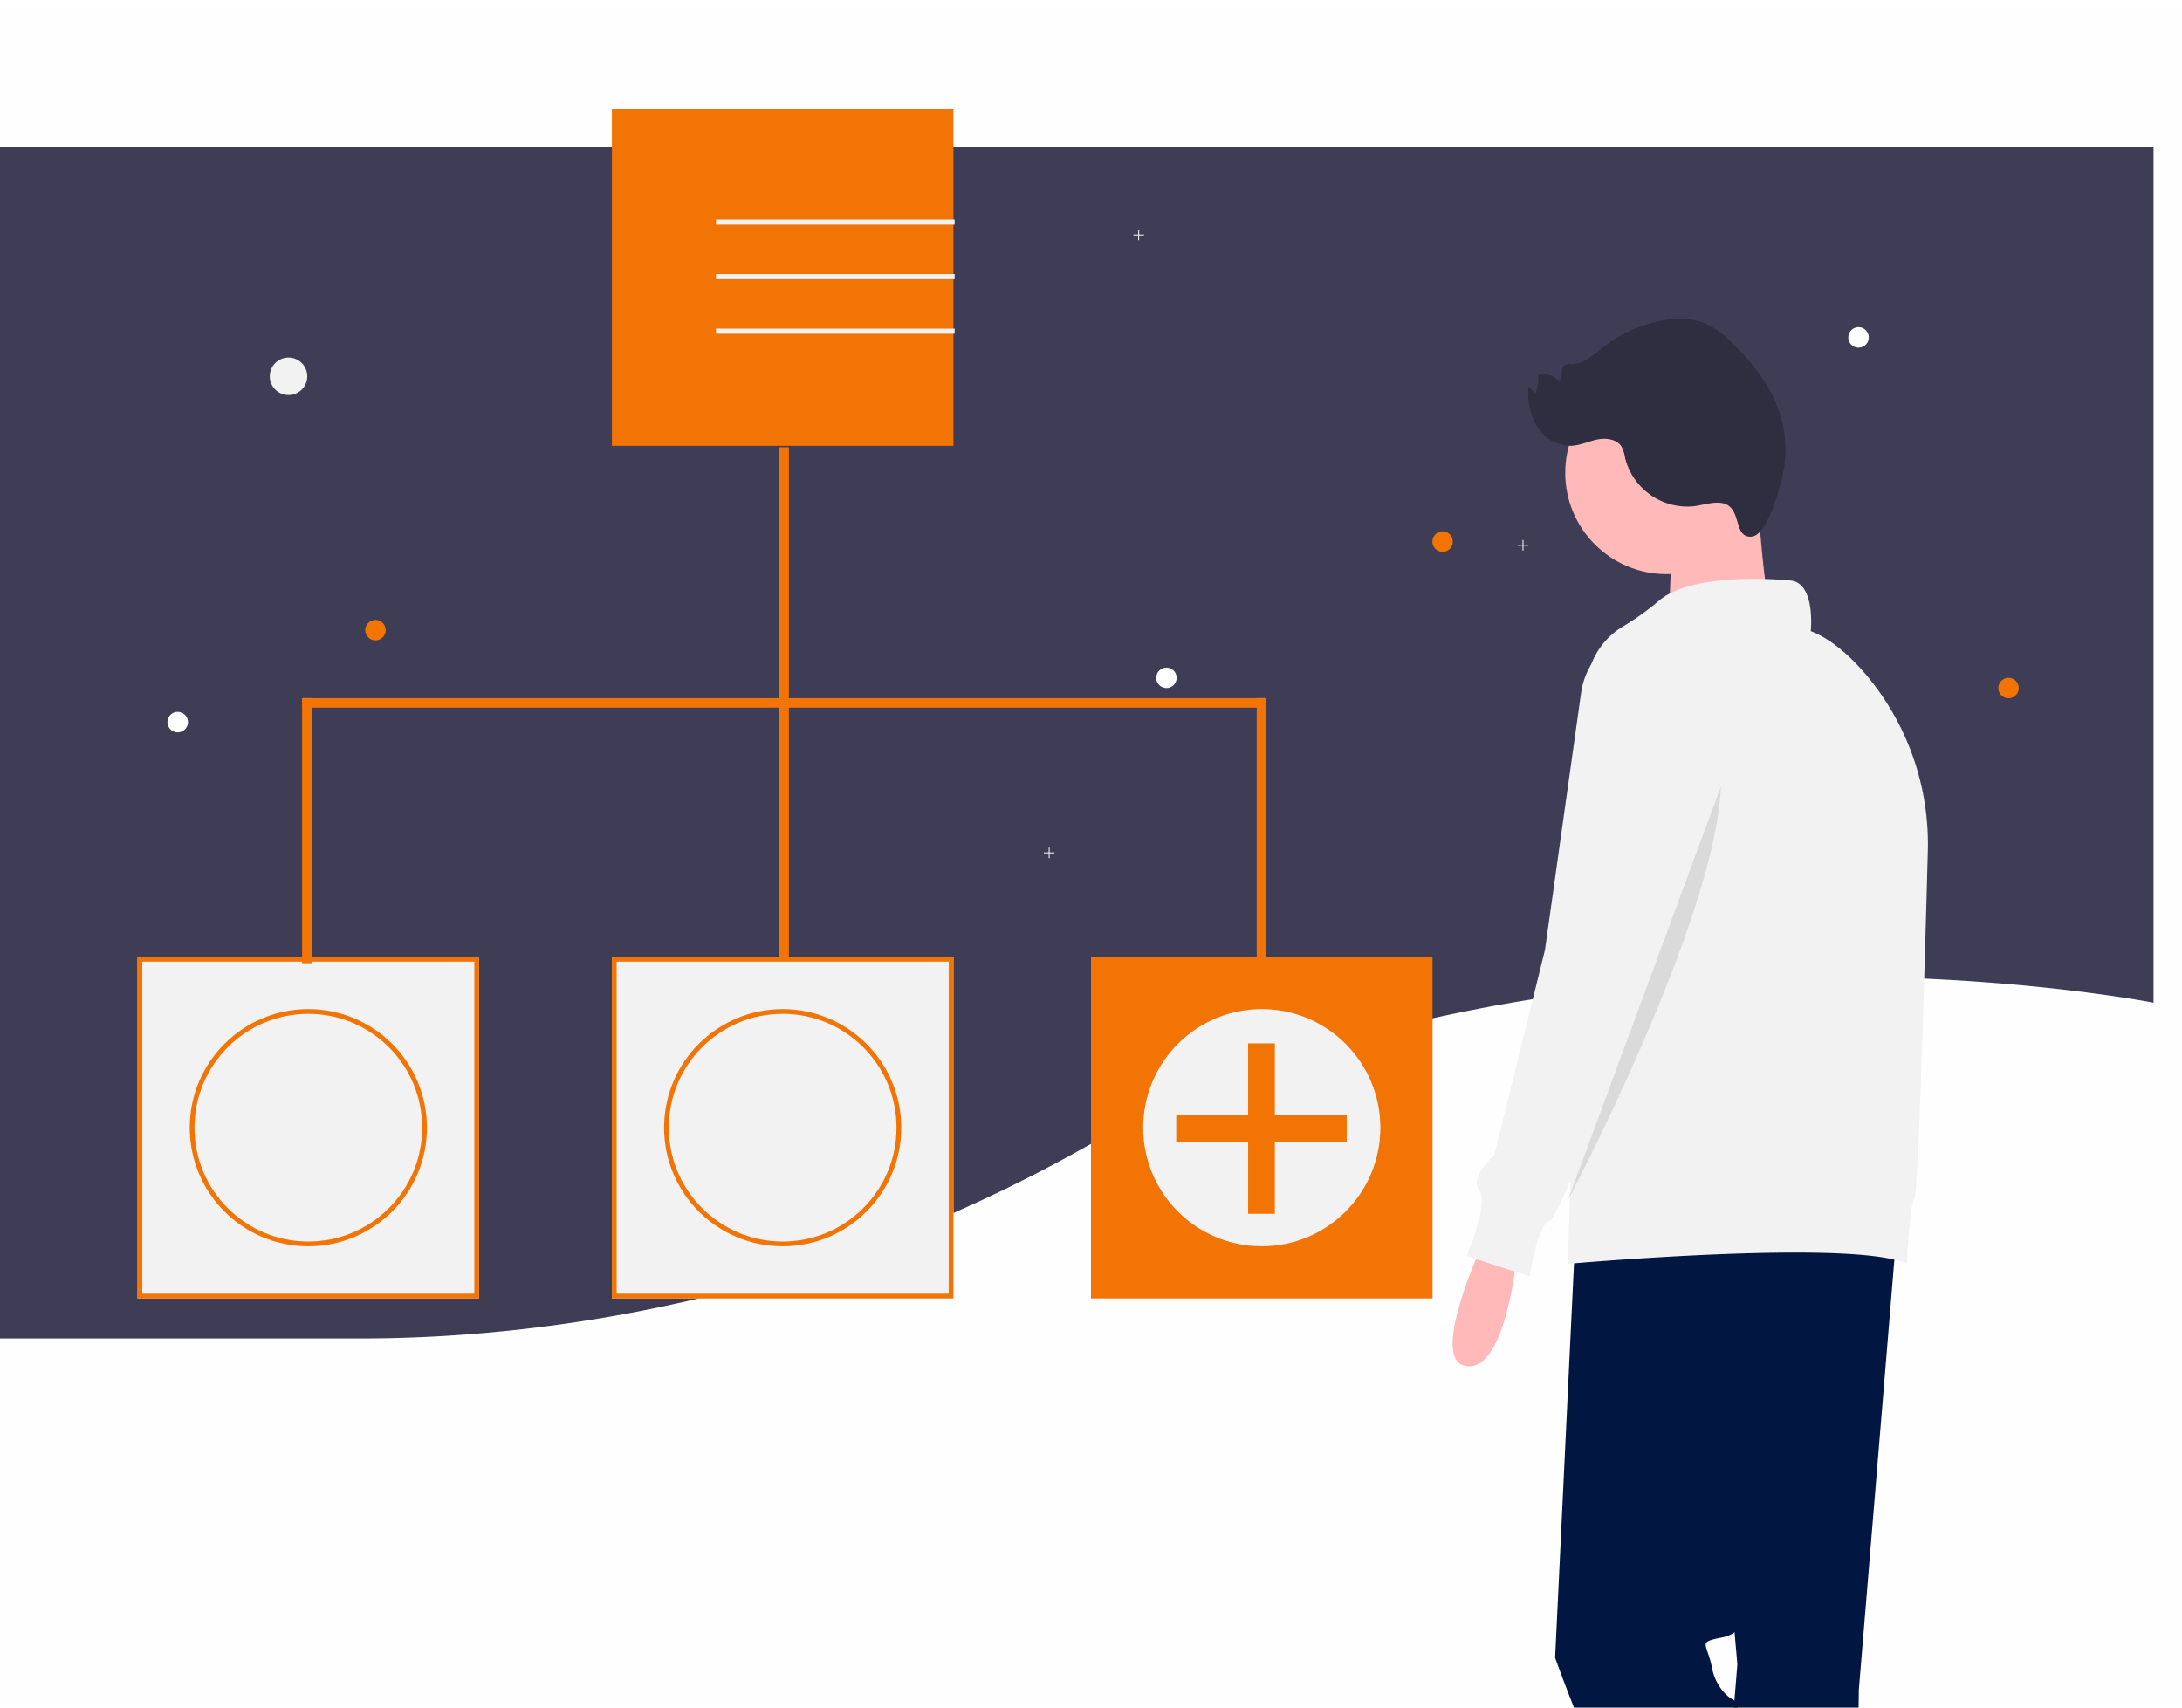 <svg xmlns="http://www.w3.org/2000/svg" xmlns:xlink="http://www.w3.org/1999/xlink" width="460" height="360" viewBox="0 0 460 360"><defs><filter id="a" x="-24" y="13" width="496" height="287.188" filterUnits="userSpaceOnUse"><feOffset dx="-6" dy="-6" input="SourceAlpha"/><feGaussianBlur stdDeviation="6" result="b"/><feFlood flood-opacity="0.161"/><feComposite operator="in" in2="b"/><feComposite in="SourceGraphic"/></filter><clipPath id="d"><rect width="460" height="360"/></clipPath></defs><g id="c" clip-path="url(#d)"><g transform="translate(0 1)"><rect width="460" height="358.625" fill="#f7f7f7" opacity="0.1"/><g transform="matrix(1, 0, 0, 1, 0, -1)" filter="url(#a)"><path d="M0-.5V250.687H81.865q1.737,0,3.473-.023l.828-.011q1.409-.017,2.817-.057,4.313-.1,8.61-.326A313.3,313.3,0,0,0,234,210.77C333.964,155.043,460,179.9,460,179.9V-.5Z" transform="translate(0 37.5)" fill="#3f3d56"/></g><rect width="72" height="71" transform="translate(129 22)" fill="#f27405"/><g transform="translate(129 200.738)" fill="#f2f2f2" stroke="#f27405" stroke-width="1"><rect width="72" height="72" stroke="none"/><rect x="0.5" y="0.5" width="71" height="71" fill="none"/></g><g transform="translate(29 200.738)" fill="#f2f2f2" stroke="#f27405" stroke-width="1"><rect width="72" height="72" stroke="none"/><rect x="0.5" y="0.5" width="71" height="71" fill="none"/></g><rect width="72" height="72" transform="translate(230 200.738)" fill="#f27405"/><rect width="50.313" height="1.078" transform="translate(150.938 45.281)" fill="#f2f2f2"/><rect width="50.313" height="1.078" transform="translate(150.938 56.781)" fill="#f2f2f2"/><rect width="50.313" height="1.078" transform="translate(150.938 68.281)" fill="#f2f2f2"/><circle cx="25" cy="25" r="25" transform="translate(241 211.743)" fill="#f2f2f2"/><g transform="translate(140 211.743)" fill="none" stroke="#f27405" stroke-width="1"><circle cx="25" cy="25" r="25" stroke="none"/><circle cx="25" cy="25" r="24.5" fill="none"/></g><g transform="translate(40 211.743)" fill="none" stroke="#f27405" stroke-width="1"><circle cx="25" cy="25" r="25" stroke="none"/><circle cx="25" cy="25" r="24.5" fill="none"/></g><path d="M318.109,439.375h15.15v-15.15H338.9v15.15h15.15v5.637H338.9v15.15h-5.637v-15.15h-15.15Z" transform="translate(-70.141 -205.261)" fill="#f27405"/><path d="M4020-6402.187V-6510" transform="translate(-3854.688 6603.298)" fill="none" stroke="#f27405" stroke-width="2"/><path d="M4020-6456.094V-6510" transform="translate(-3754.063 6657.163)" fill="none" stroke="#f27405" stroke-linecap="square" stroke-width="2"/><path d="M0,0V201.25" transform="translate(265.938 147.19) rotate(90)" fill="none" stroke="#f27405" stroke-linecap="square" stroke-width="2"/><path d="M4020-6456.094V-6510" transform="translate(-3955.313 6657.163)" fill="none" stroke="#f27405" stroke-linecap="square" stroke-width="2"/><ellipse cx="3.953" cy="3.953" rx="3.953" ry="3.953" transform="translate(56.871 74.38)" fill="#f2f2f2"/><ellipse cx="3.953" cy="3.953" rx="3.953" ry="3.953" transform="translate(363.777 143.165)" fill="#f2f2f2"/><ellipse cx="2.156" cy="2.156" rx="2.156" ry="2.156" transform="translate(421.277 141.898)" fill="#f27405"/><ellipse cx="2.156" cy="2.156" rx="2.156" ry="2.156" transform="translate(243.746 139.744)" fill="#fff"/><path d="M2.156,0A2.156,2.156,0,1,0,4.313,2.156,2.156,2.156,0,0,0,2.156,0Z" transform="translate(389.652 67.979)" fill="#fff"/><path d="M2.156,0A2.156,2.156,0,1,0,4.313,2.156,2.156,2.156,0,0,0,2.156,0Z" transform="translate(369.527 100.323)" fill="#fff"/><path d="M2.156,0A2.156,2.156,0,1,0,4.313,2.156,2.156,2.156,0,0,0,2.156,0Z" transform="translate(35.309 149.078)" fill="#fff"/><ellipse cx="2.156" cy="2.156" rx="2.156" ry="2.156" transform="translate(301.965 111.025)" fill="#f27405"/><ellipse cx="2.156" cy="2.156" rx="2.156" ry="2.156" transform="translate(76.996 129.693)" fill="#f27405"/><path d="M445.22,535.709h-1.011v1.011h-.2v-1.011H443v-.2h1.011V534.5h.2v1.011h1.011Z" transform="translate(-222.931 -356.803)" fill="#f2f2f2"/><path d="M479.22,351.709h-1.011v1.011h-.2v-1.011H477v-.2h1.011V350.5h.2v1.011h1.011Z" transform="translate(-238.062 -303.08)" fill="#f2f2f2"/><path d="M625.22,312.709h-1.011v1.011h-.2v-1.011H623v-.2h1.011V311.5h.2v1.011h1.011Z" transform="translate(-303.036 -198.648)" fill="#f2f2f2"/><path d="M401.781,445.911s-12.806,26.678-4.268,27.745,10.671-24.01,10.671-24.01Z" transform="translate(-88.343 -186.632)" fill="#ffb9b9"/><path d="M34.347,0H8.052C8.01,2.379,8,3.775,8,3.789L0,100.63l42.685,12.539L33.614,9.124,34.347,0Z" transform="translate(399.875 359) rotate(180)" fill="#011640"/><path d="M54.184,0H19.679l.6,1.449a7.242,7.242,0,0,1,2,1.467,10.519,10.519,0,0,1,2.8,5.469,23.134,23.134,0,0,0,.936,3.3c.33.943.529,1.513.3,1.918-.284.5-1.225.757-3.368,1.185a6.613,6.613,0,0,0-3.085,1.451,6.221,6.221,0,0,0-1.584,2.151,7.576,7.576,0,0,0-.667,2.8L0,102.293l53.89-2.668,4.269-89.105C58.1,10.343,56.614,6.148,54.185,0Z" transform="translate(386.003 359) rotate(180)" fill="#011640"/><circle cx="21.343" cy="21.343" r="21.343" transform="translate(329.979 77.352)" fill="#ffb9b9"/><path d="M311.6,146.411s1.6,27.212,3.735,29.88-22.41,2.134-22.41,2.134,1.6-22.943,0-25.078S311.6,146.411,311.6,146.411Z" transform="translate(58.666 -46.3)" fill="#ffb9b9"/><path d="M279.255,186.612s-20.275-2.134-27.745,4.269a54.9,54.9,0,0,1-7.641,5.467,15.673,15.673,0,0,0-7.6,12.976L232.3,330.675s60.293-5.336,71.5,0c0,0,.534-12.272,1.6-13.873.778-1.167,2.123-47.7,2.795-72.841a55.35,55.35,0,0,0-14.009-38.63c-3.234-3.58-6.847-6.58-10.662-8.048C283.524,197.284,284.591,187.146,279.255,186.612Z" transform="translate(98.211 -65.23)" fill="#f2f2f2"/><path d="M349.326,206.787h0a15.76,15.76,0,0,0-11.6,13.049l-7.612,54.18-10.671,43.219s-5.336,4.8-3.2,7.47-2.668,13.873-2.668,13.873l13.339,4.269s1.6-11.2,4.268-11.738c2.345-.469,28.59-70.581,34.916-87.566.872-2.342,1.366-3.674,1.366-3.674S366.4,204.119,349.326,206.787Z" transform="translate(-4.408 -74.762)" fill="#f2f2f2"/><path d="M346.359,268.411l-32.281,87.328S345.292,296.69,346.359,268.411Z" transform="translate(16.434 -103.633)" opacity="0.1"/><path d="M328.831,121.764c-1.8-.108-3.567.5-5.36.74a13.566,13.566,0,0,1-14.5-10.114,7.761,7.761,0,0,0-.742-2.416c-.987-1.611-3.235-1.919-5.088-1.548s-3.609,1.238-5.5,1.337a8.416,8.416,0,0,1-7.264-4.111,13.94,13.94,0,0,1-1.783-8.42L290,98.7a7.094,7.094,0,0,0,.632-3.856,4.474,4.474,0,0,1,4.238,1.084c1.232.131.3-2.284,1.217-3.119a2.117,2.117,0,0,1,1.489-.279c2.62.025,4.74-1.979,6.8-3.592a28.914,28.914,0,0,1,12.212-5.57,16.066,16.066,0,0,1,8.911.432,19.034,19.034,0,0,1,6.017,4.269c4.393,4.224,8.283,9.187,10.11,15a25.252,25.252,0,0,1,.121,14.643c-.736,2.485-2.956,11-6.2,11.2C331.461,129.154,333.913,122.067,328.831,121.764Z" transform="translate(33.64 -16.768)" fill="#2f2e41"/></g></g></svg>